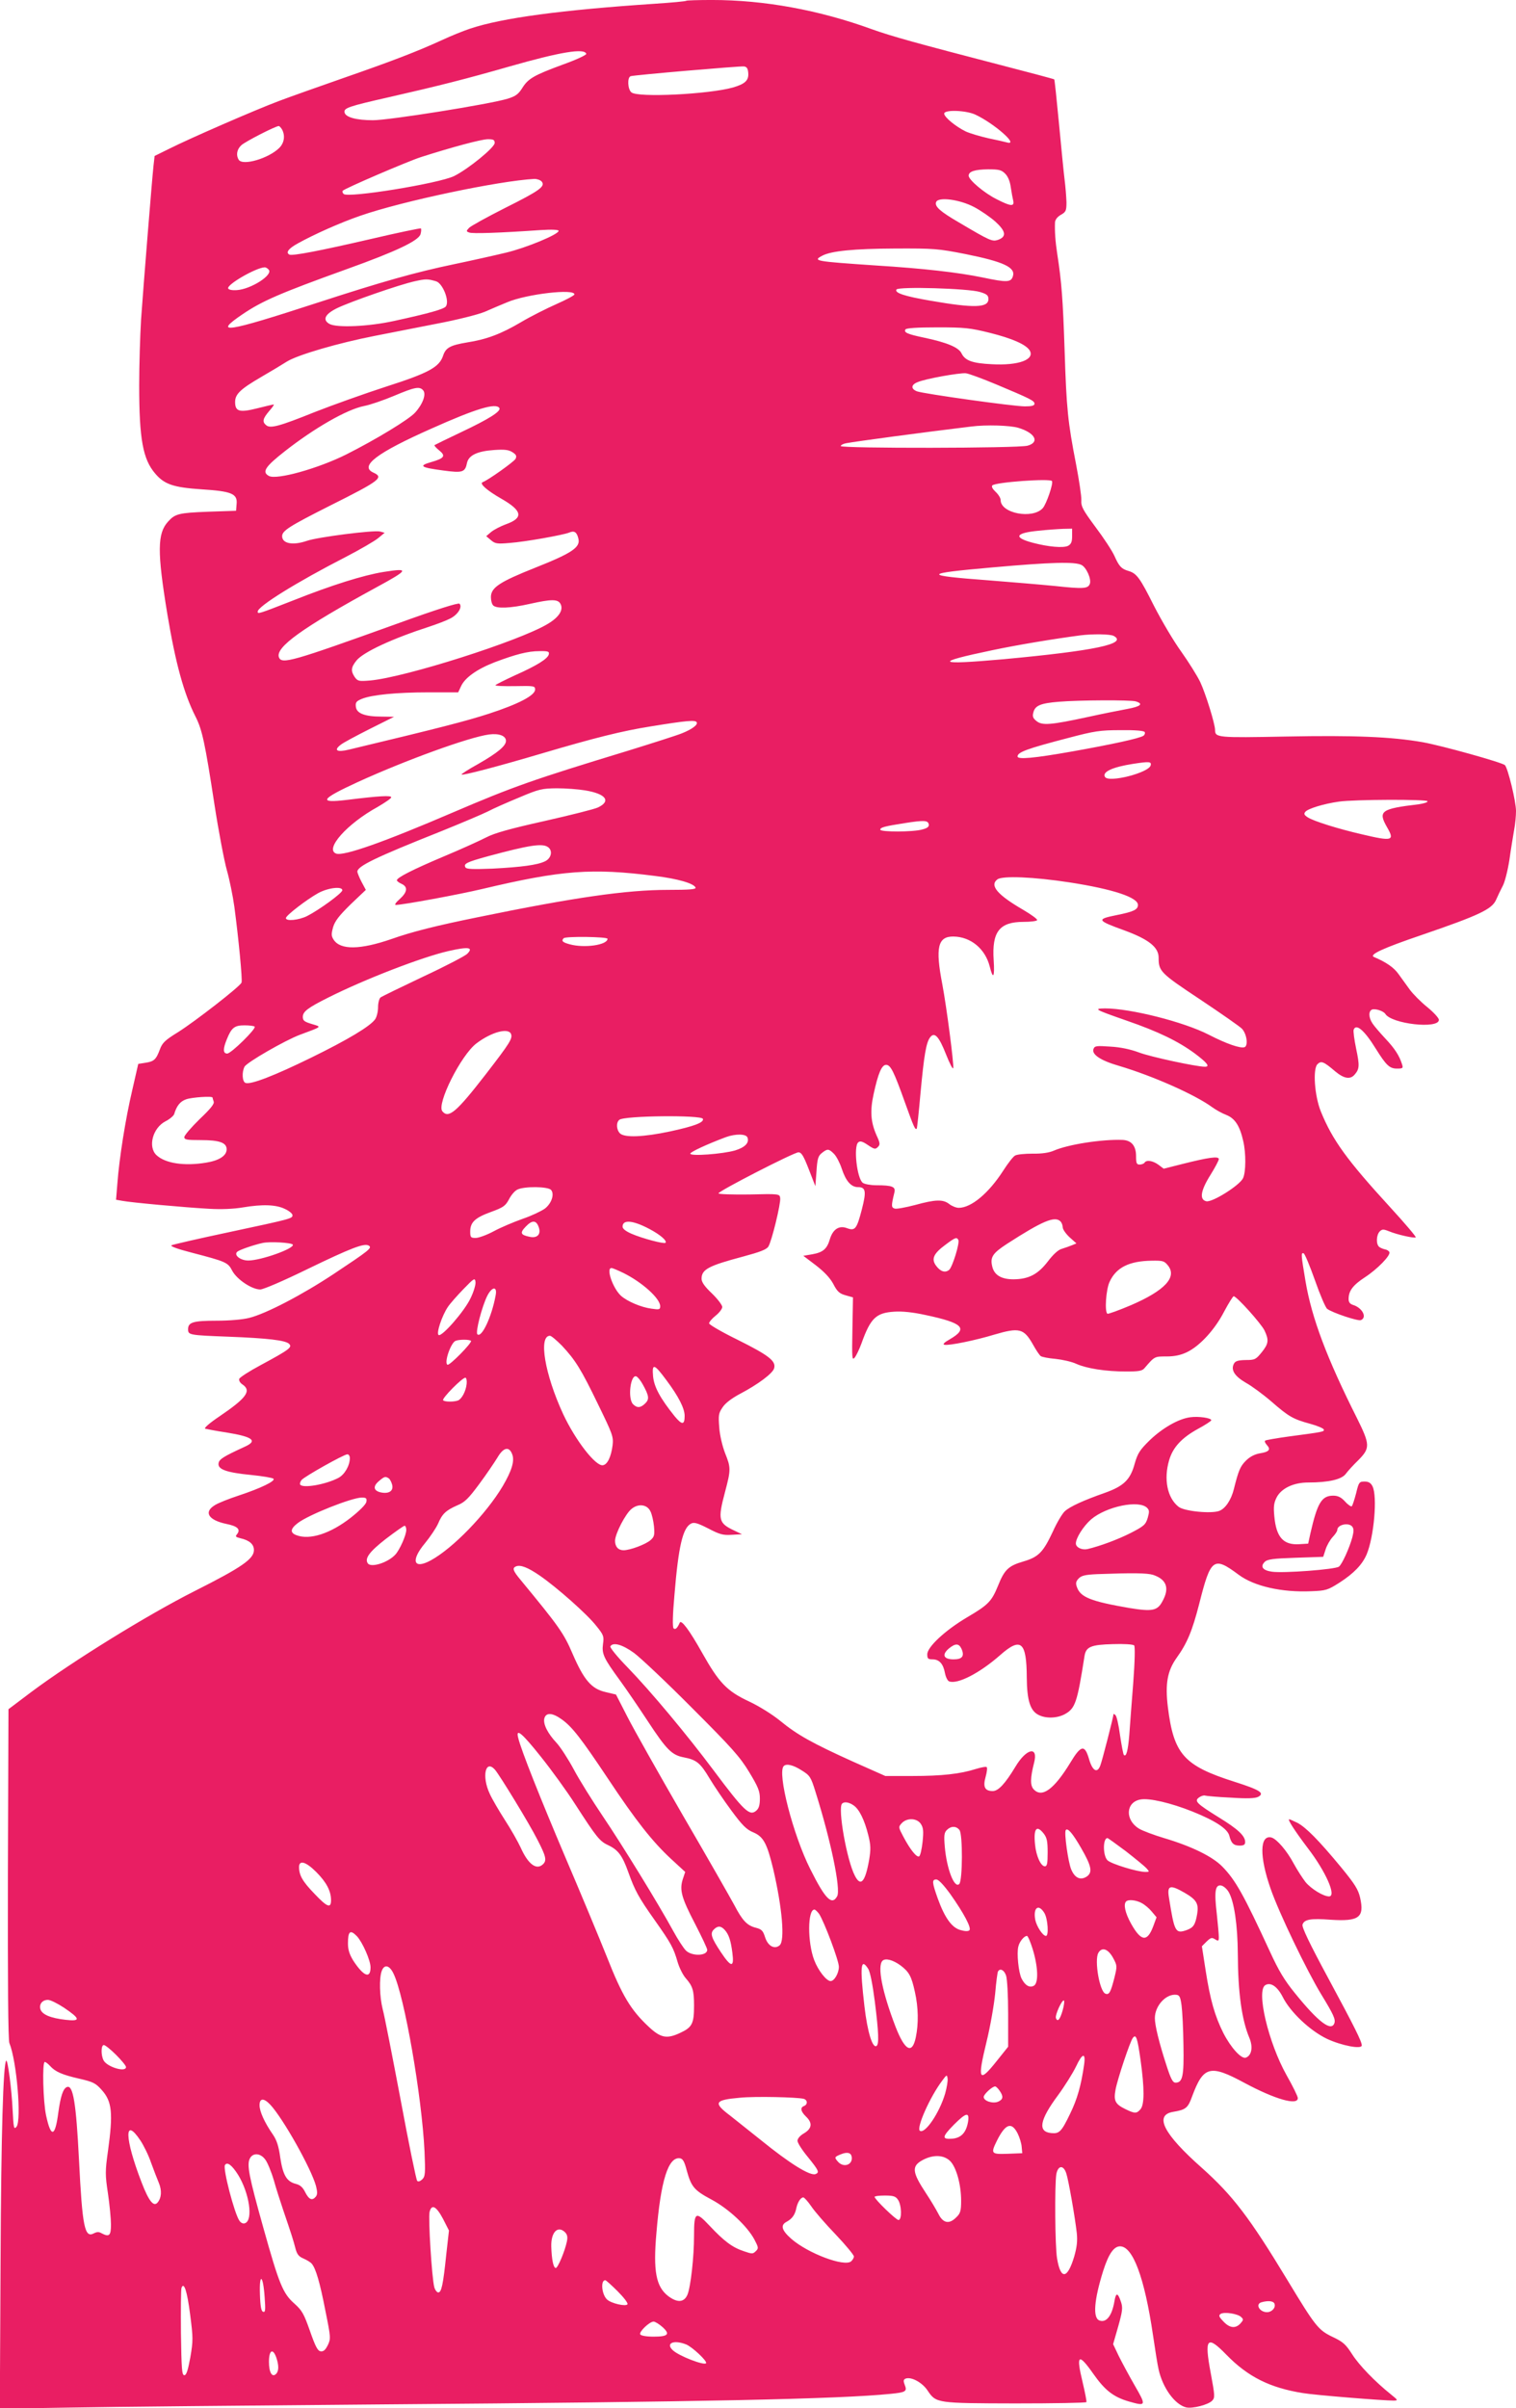 <?xml version="1.0" standalone="no"?>
<!DOCTYPE svg PUBLIC "-//W3C//DTD SVG 20010904//EN"
 "http://www.w3.org/TR/2001/REC-SVG-20010904/DTD/svg10.dtd">
<svg version="1.0" xmlns="http://www.w3.org/2000/svg"
 width="806pt" height="1280pt" viewBox="0 0 806 1280"
 preserveAspectRatio="xMidYMid meet">
<g transform="translate(0,1280) scale(0.1,-0.1)"
fill="#e91e63" stroke="none">
<path d="M3649 12796 c-2 -3 -78 -10 -169 -16 -494 -33 -809 -75 -980 -132
-36 -12 -103 -39 -150 -61 -133 -61 -266 -112 -525 -202 -132 -46 -287 -101
-345 -123 -125 -47 -474 -199 -581 -253 l-77 -38 -6 -53 c-8 -74 -53 -631 -66
-816 -5 -85 -10 -242 -10 -350 0 -288 20 -393 85 -469 49 -58 98 -74 247 -84
158 -10 191 -23 186 -77 l-3 -37 -150 -5 c-154 -6 -174 -11 -211 -52 -58 -63
-59 -160 -4 -494 43 -257 87 -420 150 -544 35 -69 50 -139 100 -465 22 -143
52 -300 66 -350 14 -49 32 -137 40 -195 22 -165 44 -390 38 -403 -7 -20 -248
-207 -337 -263 -70 -43 -84 -57 -97 -92 -20 -54 -31 -64 -77 -71 l-38 -6 -32
-140 c-36 -153 -69 -362 -79 -496 l-7 -86 34 -6 c47 -9 332 -35 459 -42 66 -4
133 -1 180 7 107 18 178 15 225 -8 22 -10 40 -25 40 -33 0 -18 -3 -19 -345
-92 -156 -33 -290 -64 -298 -68 -9 -5 32 -20 110 -40 180 -47 190 -51 213 -96
25 -46 104 -99 149 -99 18 1 121 45 250 108 233 113 304 140 327 125 19 -12 2
-25 -186 -150 -169 -112 -361 -212 -450 -234 -35 -9 -106 -15 -173 -15 -124 0
-152 -8 -152 -45 0 -31 5 -32 215 -40 207 -8 303 -19 322 -38 18 -18 3 -30
-151 -113 -60 -32 -111 -65 -114 -73 -3 -8 4 -21 16 -29 51 -34 24 -72 -122
-171 -52 -35 -83 -62 -75 -65 8 -2 58 -12 112 -20 142 -23 169 -44 98 -76
-113 -52 -136 -66 -139 -88 -5 -32 41 -49 174 -62 60 -6 113 -15 118 -20 12
-12 -69 -51 -184 -89 -52 -17 -110 -40 -127 -51 -62 -37 -35 -80 60 -100 60
-12 78 -29 57 -55 -10 -12 -7 -15 17 -21 49 -11 73 -32 73 -63 0 -47 -63 -91
-315 -218 -250 -126 -648 -372 -868 -536 l-122 -92 -3 -875 c-1 -577 1 -884 8
-900 39 -95 65 -408 38 -444 -14 -17 -16 -8 -21 90 -5 109 -26 268 -34 261
-16 -17 -27 -387 -30 -1066 l-4 -784 373 6 c205 4 960 11 1678 17 1674 13
2410 28 2686 56 80 8 88 13 74 48 -8 21 -7 28 5 33 30 11 89 -21 117 -64 45
-67 48 -67 466 -68 206 0 376 3 378 7 2 3 -7 50 -20 105 -36 149 -23 159 57
45 62 -88 107 -123 190 -147 91 -26 92 -22 30 85 -30 52 -68 123 -85 157 l-30
63 27 94 c23 82 25 100 15 130 -17 51 -27 52 -35 4 -13 -77 -43 -116 -80 -102
-36 14 -28 109 20 263 29 91 57 131 90 131 68 0 130 -166 175 -472 11 -75 24
-158 30 -183 22 -98 86 -186 146 -201 33 -8 119 14 139 36 15 16 14 27 -8 146
-35 187 -20 204 83 98 115 -118 232 -176 407 -204 64 -11 428 -40 483 -40 24
1 23 2 -15 33 -85 68 -169 155 -206 213 -34 53 -48 66 -103 92 -77 37 -91 54
-241 302 -202 334 -291 450 -454 596 -205 181 -257 282 -153 299 66 11 78 20
100 82 60 161 95 171 278 72 164 -88 284 -122 284 -81 0 9 -27 64 -60 122 -97
173 -163 452 -112 479 29 16 64 -9 92 -64 40 -80 145 -179 235 -222 77 -36
185 -57 185 -35 0 21 -38 97 -177 355 -102 189 -142 273 -138 287 9 28 43 34
149 26 152 -10 181 12 157 118 -10 43 -28 72 -102 162 -119 144 -186 211 -231
235 -21 10 -40 19 -44 19 -10 0 30 -62 98 -152 97 -126 155 -258 114 -258 -30
0 -94 39 -125 76 -16 21 -44 64 -62 97 -37 70 -91 132 -119 140 -63 16 -65
-101 -4 -274 45 -129 191 -432 268 -559 66 -108 78 -134 70 -155 -17 -44 -85
7 -208 159 -58 71 -88 122 -134 222 -139 301 -183 381 -254 453 -52 53 -162
107 -306 150 -57 17 -118 40 -136 51 -76 46 -71 141 7 155 46 9 162 -18 277
-64 122 -49 187 -92 196 -129 10 -40 23 -52 55 -52 22 0 29 5 29 19 0 33 -39
69 -140 131 -119 74 -132 87 -105 106 11 8 25 12 31 10 6 -2 67 -8 136 -11 90
-6 131 -4 147 4 37 20 10 37 -128 81 -267 85 -321 146 -352 397 -15 124 -2
192 46 260 57 79 84 145 121 289 61 242 76 253 209 154 83 -62 231 -95 386
-88 79 3 88 6 151 46 76 49 121 96 144 150 39 93 58 309 31 362 -9 18 -21 25
-42 25 -28 0 -31 -3 -45 -62 -9 -34 -19 -65 -23 -69 -3 -4 -20 7 -36 25 -21
23 -38 31 -63 31 -61 0 -84 -38 -121 -200 l-12 -55 -48 -3 c-84 -5 -122 37
-132 149 -5 51 -2 71 12 99 25 49 90 80 168 80 108 0 178 16 200 46 11 15 41
48 68 74 62 63 61 82 -8 221 -161 320 -241 533 -274 728 -24 143 -25 154 -10
149 6 -2 33 -67 60 -143 27 -77 56 -145 65 -152 28 -21 163 -66 179 -60 35 14
8 66 -42 81 -16 5 -23 15 -23 31 0 44 23 74 87 116 66 43 136 115 130 133 -2
6 -12 13 -23 15 -10 2 -25 8 -31 13 -18 14 -16 63 2 82 13 13 20 13 48 2 45
-19 137 -39 144 -33 3 3 -58 75 -136 160 -230 251 -307 357 -369 510 -33 82
-43 224 -18 250 20 20 33 15 95 -38 47 -39 80 -44 103 -17 26 30 27 48 8 138
-10 48 -16 94 -13 101 13 34 57 -3 118 -102 55 -88 73 -105 112 -105 31 0 34
2 27 23 -14 45 -38 83 -89 137 -28 30 -59 66 -68 80 -21 31 -22 66 -2 74 18 6
60 -8 70 -23 33 -54 285 -82 285 -32 0 10 -28 40 -62 68 -35 28 -76 70 -93 93
-16 23 -44 60 -60 83 -25 35 -66 63 -130 90 -28 12 44 46 256 118 303 104 371
136 393 186 9 21 25 54 35 73 11 19 27 82 36 140 8 58 20 129 25 159 6 30 10
75 10 100 0 51 -43 228 -59 244 -14 14 -336 104 -438 122 -166 29 -364 37
-726 30 -364 -7 -377 -6 -377 35 0 32 -50 193 -79 255 -16 33 -61 105 -100
160 -40 55 -105 165 -146 245 -75 150 -92 172 -135 185 -38 11 -50 24 -75 80
-12 27 -58 97 -101 154 -68 92 -77 109 -75 143 1 21 -12 106 -28 190 -44 226
-51 295 -61 608 -9 271 -16 361 -39 510 -10 64 -14 122 -12 168 1 14 12 29 31
40 27 15 30 22 30 67 -1 28 -5 82 -10 120 -5 39 -18 174 -30 300 -12 127 -23
231 -25 233 -2 2 -133 37 -292 78 -447 116 -572 151 -676 188 -283 103 -574
156 -852 156 -72 0 -134 -2 -136 -4z m-532 -282 c2 -6 -54 -32 -124 -57 -154
-57 -185 -74 -217 -126 -21 -33 -36 -43 -78 -56 -96 -29 -634 -115 -716 -114
-88 0 -145 16 -150 41 -5 24 18 32 243 83 259 59 405 96 635 162 270 77 397
98 407 67z m861 -100 c4 -41 -16 -60 -81 -79 -128 -36 -506 -55 -540 -26 -20
16 -23 80 -4 86 16 6 576 54 602 52 15 -2 21 -10 23 -33z m1207 -223 c101 -47
237 -167 168 -148 -10 3 -54 13 -98 22 -44 10 -98 26 -120 36 -52 25 -115 76
-115 95 0 22 115 18 165 -5z m-3685 -80 c17 -33 11 -71 -15 -97 -56 -56 -195
-97 -216 -63 -15 24 -10 55 14 77 20 19 182 102 199 102 4 0 12 -9 18 -19z
m1130 -71 c0 -24 -141 -139 -216 -176 -80 -39 -564 -118 -587 -95 -6 6 -8 13
-5 17 14 14 345 156 416 179 169 54 319 94 355 95 30 0 37 -3 37 -20z m2714
-163 c15 -15 26 -41 30 -73 4 -27 10 -59 13 -71 7 -32 -14 -30 -88 8 -65 32
-149 103 -149 125 0 23 33 33 103 34 58 0 71 -3 91 -23z m-2464 -42 c21 -26
-12 -49 -196 -141 -95 -48 -180 -95 -190 -105 -16 -17 -16 -19 1 -25 16 -7
161 -2 378 13 62 4 97 2 97 -4 0 -19 -174 -91 -280 -116 -58 -14 -183 -42
-279 -62 -201 -42 -376 -91 -723 -204 -488 -159 -559 -170 -398 -61 105 71
200 112 555 240 262 94 382 151 391 186 4 14 4 27 2 30 -3 2 -124 -23 -269
-57 -268 -62 -418 -91 -431 -82 -20 11 -4 32 45 59 90 50 228 111 332 147 224
78 738 186 926 196 15 0 32 -6 39 -14z m2300 -136 c34 -18 85 -53 112 -77 56
-51 61 -80 14 -97 -31 -10 -41 -6 -210 94 -98 57 -128 84 -119 107 11 29 126
14 203 -27z m-49 -249 c204 -41 270 -71 254 -119 -10 -32 -32 -33 -160 -6
-131 27 -314 48 -570 64 -323 22 -336 24 -283 52 47 25 168 37 385 38 209 1
231 -1 374 -29z m-3702 -84 c23 -28 -95 -103 -169 -108 -27 -2 -44 2 -47 9 -7
21 146 109 193 112 6 1 17 -5 23 -13z m889 -61 c35 -10 73 -103 53 -133 -9
-15 -92 -38 -276 -78 -136 -30 -304 -37 -343 -16 -39 22 -25 52 40 84 70 34
331 125 413 143 59 13 68 13 113 0z m2892 -57 c37 -11 45 -18 45 -38 0 -46
-75 -49 -310 -8 -134 23 -190 41 -179 59 10 17 383 6 444 -13z m-2156 -13 c0
-5 -43 -28 -95 -51 -52 -23 -138 -66 -190 -97 -105 -62 -182 -91 -285 -107
-90 -15 -114 -28 -128 -70 -20 -61 -75 -92 -303 -165 -114 -37 -285 -98 -379
-135 -189 -76 -237 -89 -259 -70 -22 18 -18 35 16 75 17 19 28 35 24 35 -4 0
-42 -9 -86 -20 -95 -24 -119 -18 -119 33 0 42 27 68 140 134 47 27 108 64 135
81 58 36 274 99 469 137 72 14 219 43 326 64 111 21 222 49 258 64 34 15 88
38 120 51 102 43 358 73 356 41z m2208 -204 c120 -30 192 -62 212 -93 30 -49
-58 -82 -201 -74 -103 5 -142 19 -161 58 -15 31 -75 57 -198 83 -91 19 -110
28 -100 44 5 7 61 11 169 11 145 0 174 -3 279 -29z m34 -274 c181 -76 204 -87
204 -103 0 -10 -14 -14 -51 -14 -61 0 -539 67 -574 80 -33 13 -32 35 4 49 42
18 222 50 256 47 17 -2 89 -29 161 -59z m-3046 -32 c17 -20 -2 -73 -43 -118
-32 -36 -208 -143 -367 -223 -148 -74 -369 -136 -410 -114 -39 21 -21 49 85
132 157 123 329 222 421 240 32 6 104 31 159 54 109 46 136 52 155 29z m405
-94 c10 -17 -57 -59 -201 -127 -76 -36 -141 -68 -144 -70 -2 -3 9 -15 25 -28
36 -29 28 -42 -42 -62 -70 -20 -58 -29 65 -45 102 -14 115 -9 125 41 9 40 55
62 144 68 57 4 78 1 98 -12 20 -13 23 -20 16 -35 -9 -16 -147 -114 -175 -124
-19 -7 23 -44 98 -87 114 -65 121 -103 25 -137 -27 -10 -62 -28 -77 -40 l-27
-23 25 -21 c22 -19 33 -21 100 -15 83 6 283 42 316 55 27 12 41 3 49 -32 12
-46 -34 -77 -228 -154 -191 -76 -237 -106 -237 -157 0 -18 5 -37 12 -44 18
-18 92 -15 194 8 116 26 150 26 164 0 17 -32 -8 -71 -69 -107 -152 -91 -756
-283 -942 -300 -61 -5 -67 -4 -83 18 -22 33 -20 52 10 89 38 45 191 116 389
180 39 13 87 31 108 42 41 20 67 62 50 79 -6 6 -116 -28 -334 -107 -556 -200
-611 -216 -626 -178 -20 53 122 156 518 372 173 94 178 104 39 82 -107 -17
-276 -70 -480 -151 -187 -73 -190 -74 -190 -60 0 28 208 157 467 290 77 40
155 85 174 101 l34 28 -25 7 c-33 8 -333 -30 -389 -50 -73 -25 -131 -15 -131
25 0 29 38 53 254 162 268 134 288 150 231 176 -75 34 16 104 309 234 237 106
343 138 361 109z m2759 -105 c90 -27 115 -77 49 -95 -48 -14 -993 -15 -993 -2
0 5 12 12 28 15 53 10 410 58 667 89 78 10 206 6 249 -7z m179 -283 c8 -13
-30 -123 -49 -144 -54 -60 -224 -28 -224 43 0 11 -12 30 -27 44 -16 15 -23 28
-17 34 17 17 308 38 317 23z m107 -293 c0 -30 -5 -42 -21 -51 -25 -13 -105 -6
-188 16 -105 28 -94 52 30 64 46 5 105 9 132 10 l47 1 0 -40z m50 -153 c26
-13 54 -76 44 -101 -10 -25 -34 -27 -183 -11 -80 8 -238 21 -351 30 -359 27
-357 36 16 69 314 28 439 31 474 13z m171 -377 c77 -42 -101 -79 -586 -124
-359 -32 -376 -18 -59 48 143 30 326 60 469 79 64 8 157 7 176 -3z m-3003 -97
c-4 -24 -64 -61 -181 -113 -54 -25 -100 -48 -103 -52 -2 -4 44 -6 103 -5 102
2 108 1 108 -18 0 -31 -87 -77 -247 -129 -121 -39 -252 -73 -741 -190 -65 -16
-85 -5 -46 25 13 11 83 48 154 84 l130 65 -65 1 c-91 0 -134 17 -138 52 -3 23
2 30 31 42 53 22 186 35 357 35 l156 0 15 32 c20 45 84 91 179 128 112 42 176
59 238 59 45 1 53 -2 50 -16z m3120 -251 c43 -13 27 -27 -43 -40 -38 -7 -134
-26 -211 -43 -199 -43 -243 -46 -273 -22 -19 15 -23 25 -17 46 9 37 38 49 136
57 110 9 378 10 408 2z m-2334 -111 c8 -13 -24 -37 -79 -59 -27 -11 -156 -52
-285 -92 -509 -155 -611 -191 -931 -328 -370 -159 -583 -234 -622 -219 -62 23
57 158 221 248 39 23 72 45 72 51 0 11 -61 8 -238 -14 -152 -18 -138 4 62 96
252 115 590 238 696 252 53 7 90 -7 90 -34 0 -27 -45 -64 -148 -123 -51 -28
-91 -54 -88 -56 6 -6 193 43 426 112 284 84 429 120 580 144 191 31 237 35
244 22z m2382 -52 c3 -6 0 -15 -7 -20 -22 -14 -169 -46 -383 -84 -198 -35
-286 -43 -286 -26 0 23 48 41 275 100 133 35 164 40 272 40 79 1 124 -3 129
-10z m32 -176 c-7 -40 -223 -95 -243 -63 -17 27 40 53 150 70 85 13 97 12 93
-7z m-3008 -134 c111 -18 141 -57 69 -91 -19 -9 -147 -41 -284 -72 -184 -41
-266 -64 -310 -87 -33 -17 -134 -63 -225 -101 -168 -71 -250 -113 -250 -127 0
-4 11 -13 25 -19 35 -16 31 -44 -10 -81 -20 -17 -29 -31 -21 -31 36 0 335 55
461 85 422 100 582 112 918 69 122 -15 207 -40 215 -62 3 -9 -31 -12 -146 -12
-222 0 -499 -40 -1015 -146 -217 -44 -348 -77 -455 -115 -168 -58 -272 -59
-308 -4 -13 20 -13 30 -3 67 10 33 32 61 93 121 l81 77 -23 43 c-12 23 -22 48
-22 54 0 29 97 76 444 214 109 44 222 92 250 106 28 15 103 48 166 74 106 45
121 48 200 49 47 0 114 -5 150 -11z m4480 -58 c0 -6 -21 -12 -47 -16 -202 -24
-218 -36 -168 -123 41 -71 28 -75 -133 -37 -126 29 -258 70 -290 91 -18 12
-21 18 -12 29 14 17 99 43 178 54 81 12 472 13 472 2z m-2652 -123 c2 -12 -7
-20 -35 -27 -48 -14 -223 -14 -223 -1 0 12 22 18 131 35 102 16 123 15 127 -7z
m-2024 -121 c26 -19 17 -59 -16 -75 -41 -20 -127 -31 -279 -39 -103 -4 -138
-3 -144 6 -12 20 4 28 120 60 219 59 289 70 319 48z m2771 -187 c233 -36 365
-80 365 -120 0 -25 -23 -36 -113 -54 -109 -22 -106 -28 40 -81 131 -48 183
-90 183 -145 0 -73 9 -82 223 -224 111 -74 211 -144 220 -154 26 -28 34 -90
14 -98 -22 -8 -97 18 -192 67 -133 68 -416 139 -550 139 -64 -1 -54 -6 115
-65 168 -58 275 -110 363 -175 65 -49 82 -70 53 -70 -45 0 -292 53 -351 76
-46 17 -98 28 -152 31 -73 5 -83 4 -89 -12 -12 -29 37 -62 134 -90 182 -54
407 -154 498 -221 18 -13 50 -31 73 -40 47 -18 73 -59 91 -140 15 -64 14 -164
-1 -196 -17 -38 -165 -131 -196 -123 -37 9 -30 56 22 139 25 40 45 78 45 85 0
17 -55 9 -194 -26 l-99 -25 -28 21 c-30 22 -64 27 -74 11 -3 -5 -15 -10 -26
-10 -16 0 -19 7 -19 45 0 55 -25 84 -72 86 -111 4 -289 -24 -365 -57 -25 -11
-64 -17 -113 -16 -41 0 -83 -4 -93 -10 -10 -5 -38 -41 -63 -80 -77 -120 -170
-198 -237 -198 -13 0 -36 9 -50 20 -33 26 -73 25 -182 -5 -50 -13 -98 -22
-108 -19 -19 6 -19 14 -2 85 8 31 -10 39 -96 39 -30 0 -63 6 -72 13 -31 23
-50 194 -24 215 10 9 23 5 51 -14 34 -23 40 -24 53 -11 13 13 13 20 -7 63 -31
71 -35 129 -15 220 24 110 43 154 66 154 24 0 41 -34 100 -199 47 -131 55
-149 63 -140 2 2 11 87 20 189 19 203 30 268 51 296 23 31 47 6 85 -91 19 -48
36 -81 38 -72 4 22 -35 323 -58 445 -38 196 -24 255 59 254 92 -1 169 -65 193
-159 18 -73 27 -58 21 34 -10 151 31 203 159 203 37 0 69 4 72 9 3 5 -30 29
-74 55 -138 80 -180 130 -137 162 28 20 192 13 382 -16z m-3865 -42 c0 -15
-124 -105 -187 -137 -44 -22 -113 -29 -113 -11 0 14 111 99 172 133 54 29 128
37 128 15z m1410 -258 c0 -33 -123 -51 -202 -29 -37 10 -45 18 -31 32 10 11
233 8 233 -3z m-746 -80 c-11 -11 -116 -66 -234 -121 -118 -56 -221 -106 -227
-111 -7 -6 -13 -29 -13 -52 0 -23 -7 -51 -15 -63 -26 -38 -147 -110 -341 -205
-194 -95 -322 -145 -349 -134 -17 6 -20 57 -5 86 12 23 215 140 295 170 121
45 116 41 63 57 -40 12 -48 18 -48 38 0 28 26 48 136 103 193 97 498 215 639
247 106 24 134 20 99 -15z m-1130 -387 c10 -10 -125 -143 -146 -143 -23 0 -23
25 -2 76 25 62 41 74 94 74 26 0 50 -3 54 -7z m1363 -39 c9 -24 -6 -48 -135
-215 -155 -200 -197 -236 -230 -196 -32 38 99 299 181 361 79 60 170 85 184
50z m-1587 -338 c0 -2 3 -12 6 -21 5 -12 -16 -38 -75 -94 -44 -43 -81 -86 -81
-95 0 -14 13 -16 88 -16 100 0 137 -14 137 -49 0 -34 -40 -60 -110 -71 -115
-19 -216 -4 -263 40 -47 44 -20 145 48 180 22 11 43 29 46 38 13 44 32 68 64
79 33 11 140 18 140 9z m2607 -113 c7 -19 -45 -39 -175 -67 -141 -30 -242 -34
-266 -10 -19 19 -21 58 -3 72 26 22 437 26 444 5z m237 -99 c11 -28 -13 -53
-66 -69 -66 -19 -238 -32 -238 -17 0 9 91 51 190 88 50 18 106 18 114 -2z
m460 -87 c13 -13 31 -48 41 -78 22 -67 50 -99 87 -99 41 0 45 -22 20 -119 -27
-104 -36 -115 -79 -99 -42 16 -75 -6 -91 -59 -15 -52 -37 -70 -94 -80 l-47 -8
66 -50 c44 -34 75 -66 93 -99 21 -41 33 -52 66 -61 l39 -11 -3 -169 c-3 -155
-2 -168 12 -151 9 11 25 45 36 75 48 134 77 163 174 169 43 3 100 -3 168 -18
198 -42 227 -71 129 -128 -32 -18 -41 -28 -29 -30 24 -5 166 24 264 54 133 39
157 33 205 -51 16 -29 35 -58 42 -63 7 -5 42 -12 79 -15 37 -4 87 -15 112 -27
55 -24 154 -40 264 -40 66 0 85 3 97 18 54 63 53 62 117 62 43 0 75 7 107 22
70 33 150 121 199 216 24 45 47 82 51 82 16 0 146 -145 164 -182 24 -51 22
-70 -15 -116 -31 -38 -36 -41 -85 -41 -41 -1 -55 -5 -63 -20 -17 -33 4 -66 64
-101 31 -17 92 -62 136 -100 93 -81 115 -93 206 -118 37 -10 70 -24 72 -30 4
-12 -2 -13 -183 -37 -66 -9 -123 -19 -128 -22 -5 -3 -1 -13 8 -23 23 -25 13
-37 -37 -45 -28 -5 -53 -18 -74 -39 -30 -30 -39 -51 -64 -151 -14 -57 -45
-104 -78 -116 -42 -16 -186 -2 -216 22 -60 47 -80 147 -50 248 20 68 66 118
153 166 39 21 71 42 71 46 0 12 -67 22 -111 16 -63 -8 -148 -57 -216 -122 -53
-52 -64 -69 -80 -124 -23 -86 -58 -120 -159 -156 -114 -40 -186 -73 -213 -98
-13 -12 -42 -60 -63 -107 -52 -111 -76 -136 -158 -160 -79 -23 -100 -44 -134
-129 -34 -83 -51 -101 -165 -168 -115 -68 -211 -157 -211 -196 0 -23 4 -27 28
-27 36 0 57 -24 66 -73 4 -21 14 -41 22 -44 45 -17 163 44 272 140 110 97 140
71 141 -120 1 -120 18 -176 62 -198 38 -20 97 -19 139 3 57 31 67 61 106 310
8 49 34 60 152 63 56 2 106 -1 112 -7 5 -5 4 -81 -5 -199 -8 -104 -18 -229
-21 -277 -7 -83 -16 -119 -29 -106 -3 3 -12 50 -20 103 -7 54 -18 102 -24 108
-6 6 -11 9 -11 5 0 -12 -60 -247 -70 -272 -16 -44 -42 -29 -60 34 -23 79 -43
75 -100 -20 -86 -141 -151 -189 -195 -140 -18 20 -18 59 3 141 23 90 -41 76
-99 -21 -55 -91 -91 -130 -121 -130 -42 0 -53 22 -38 75 7 25 10 48 6 52 -3 4
-30 -1 -59 -10 -82 -26 -180 -37 -336 -37 l-144 0 -171 76 c-215 97 -298 143
-389 218 -42 34 -111 77 -164 102 -118 55 -160 99 -249 257 -69 123 -112 180
-120 162 -13 -30 -24 -39 -33 -30 -6 7 -5 70 5 180 21 255 44 353 87 376 16 9
33 5 92 -25 61 -32 79 -37 125 -34 l55 3 -40 19 c-85 40 -90 57 -50 207 31
117 31 128 0 205 -14 36 -28 94 -31 136 -5 66 -4 76 18 108 14 22 49 48 92 71
97 51 176 110 182 137 10 38 -29 68 -193 150 -84 41 -153 81 -153 88 0 7 16
26 35 41 19 15 35 36 35 46 0 10 -25 43 -55 72 -39 37 -55 60 -55 78 0 50 37
69 221 118 89 24 124 37 134 53 18 28 67 230 63 258 -3 22 -4 23 -165 19 -90
-1 -163 1 -163 6 0 12 401 218 425 218 16 0 27 -18 55 -90 l35 -90 6 79 c4 66
9 82 28 97 30 24 37 24 65 -4z m-1504 -192 c19 -23 2 -72 -33 -99 -18 -13 -70
-38 -117 -54 -48 -17 -117 -46 -154 -66 -37 -20 -81 -36 -97 -36 -26 0 -29 3
-29 34 0 49 25 73 110 104 66 24 77 32 96 67 11 22 31 46 45 52 35 18 163 17
179 -2z m2708 -167 c7 -7 12 -21 12 -31 0 -11 16 -34 36 -53 l37 -33 -24 -10
c-13 -5 -37 -14 -54 -19 -19 -5 -46 -30 -74 -67 -53 -69 -102 -94 -182 -95
-66 0 -104 23 -114 70 -11 48 3 69 78 118 189 122 255 150 285 120z m-2774
-30 c14 -38 -7 -61 -48 -52 -49 10 -53 21 -21 54 34 36 56 35 69 -2z m588 -10
c57 -30 96 -63 86 -74 -8 -7 -122 23 -180 48 -32 14 -48 27 -48 38 0 39 55 34
142 -12z m1643 -58 c9 -15 -31 -145 -49 -160 -21 -17 -46 -9 -69 22 -27 36
-14 65 50 112 52 39 59 41 68 26z m-3538 -26 c7 -21 -170 -84 -237 -84 -43 0
-79 30 -58 47 12 10 87 36 133 46 38 9 158 2 162 -9z m4653 -111 c49 -62 -18
-133 -196 -210 -66 -28 -122 -48 -126 -46 -16 9 -8 128 11 169 35 77 104 111
223 113 61 1 68 -1 88 -26z m-2896 -39 c101 -50 196 -136 196 -177 0 -18 -5
-19 -46 -13 -55 7 -130 39 -163 69 -43 40 -80 147 -50 147 6 0 34 -12 63 -26z
m-813 -136 c-32 -68 -152 -205 -169 -194 -14 8 18 103 49 149 12 18 49 60 83
95 57 59 61 61 64 38 2 -14 -10 -54 -27 -88z m134 16 c-21 -115 -75 -228 -97
-206 -11 11 24 147 53 205 26 50 54 51 44 1z m352 -266 c73 -78 103 -127 193
-313 77 -158 82 -171 77 -217 -8 -61 -27 -102 -51 -106 -38 -8 -146 131 -212
272 -98 212 -132 416 -70 416 7 0 35 -24 63 -52z m-483 25 c8 -9 -115 -134
-125 -127 -19 11 18 117 43 127 20 8 74 8 82 0z m1039 -209 c65 -87 97 -150
97 -190 0 -49 -14 -49 -53 -2 -78 97 -110 157 -115 214 -6 69 6 66 71 -22z
m-126 -22 c34 -61 36 -79 14 -101 -25 -25 -44 -26 -65 -5 -30 29 -14 160 17
148 8 -3 23 -22 34 -42z m-936 2 c-4 -39 -26 -80 -46 -88 -22 -8 -70 -8 -79 1
-9 9 105 124 119 120 5 -2 8 -17 6 -33z m243 -376 c12 -35 -3 -85 -51 -167
-88 -148 -265 -331 -383 -395 -92 -50 -108 -1 -30 92 27 33 58 79 69 103 22
53 42 71 103 98 39 16 59 36 116 113 38 51 81 115 97 141 32 55 63 61 79 15z
m-864 -18 c0 -40 -28 -89 -62 -106 -67 -35 -189 -56 -202 -35 -3 4 0 15 7 24
14 18 226 137 244 137 7 0 13 -9 13 -20z m207 -108 c6 -4 14 -19 18 -34 8 -32
-16 -49 -58 -41 -41 8 -46 32 -13 60 29 25 35 27 53 15z m-119 -124 c-2 -14
-34 -46 -83 -85 -109 -85 -218 -120 -289 -93 -35 13 -33 34 8 65 58 44 285
134 339 135 24 0 28 -4 25 -22z m4151 -33 c12 -12 12 -21 3 -53 -11 -36 -20
-44 -90 -80 -69 -35 -163 -70 -231 -86 -29 -6 -61 9 -61 30 0 29 40 92 81 128
81 69 255 105 298 61z m-2641 -18 c8 -15 16 -51 19 -80 4 -46 2 -55 -18 -73
-26 -23 -109 -54 -144 -54 -28 0 -45 19 -45 50 0 37 56 145 88 170 37 30 83
23 100 -13z m3731 -81 c9 -11 9 -25 1 -57 -16 -58 -54 -142 -71 -156 -18 -15
-297 -36 -357 -27 -49 7 -63 27 -38 52 14 14 44 18 164 22 l147 5 13 40 c7 22
24 51 38 66 13 14 24 30 24 37 0 28 60 41 79 18z m-5029 -18 c0 -28 -35 -106
-58 -131 -39 -43 -131 -72 -147 -46 -17 26 10 62 96 129 50 38 95 70 100 70 5
0 9 -10 9 -22z m710 -243 c90 -62 252 -205 301 -268 38 -47 41 -55 35 -95 -7
-53 3 -75 90 -194 35 -48 101 -145 147 -215 101 -154 129 -182 193 -194 67
-13 87 -29 136 -111 24 -40 76 -117 116 -171 59 -80 81 -102 118 -117 53 -23
72 -58 105 -195 48 -206 63 -381 34 -405 -27 -23 -62 -4 -77 42 -11 35 -18 43
-48 51 -48 12 -72 37 -116 121 -21 39 -143 253 -273 476 -129 223 -262 459
-295 524 l-61 119 -55 13 c-75 17 -115 63 -176 204 -47 110 -74 147 -276 392
-40 48 -46 63 -25 72 24 10 63 -5 127 -49z m3261 4 c71 -24 88 -70 50 -139
-27 -52 -54 -57 -177 -37 -203 35 -259 57 -278 110 -8 21 -6 31 8 46 15 16 34
21 100 24 189 7 265 6 297 -4z m-2760 -415 c35 -26 174 -157 309 -293 211
-211 254 -259 303 -340 48 -79 57 -102 57 -141 0 -34 -5 -52 -19 -64 -35 -31
-64 -4 -227 214 -142 190 -334 420 -457 547 -55 56 -96 107 -92 112 14 24 64
10 126 -35z m1741 22 c17 -39 4 -56 -42 -56 -53 0 -64 24 -26 57 35 29 54 29
68 -1z m-2124 -376 c54 -39 101 -99 245 -315 148 -223 236 -334 334 -425 l76
-70 -13 -39 c-18 -57 -7 -98 66 -238 35 -68 64 -129 64 -137 0 -33 -81 -35
-113 -4 -13 13 -43 59 -67 103 -82 150 -273 460 -375 611 -56 83 -126 195
-155 250 -29 54 -70 117 -90 139 -49 52 -73 101 -66 131 9 33 43 31 94 -6z
m-112 -198 c56 -70 138 -183 182 -252 115 -178 130 -197 178 -219 50 -24 73
-54 104 -141 35 -98 55 -135 140 -255 89 -126 101 -149 123 -225 9 -30 28 -68
43 -85 37 -42 44 -66 44 -145 0 -97 -10 -116 -75 -146 -71 -33 -103 -26 -167
34 -94 88 -140 164 -220 367 -42 105 -141 343 -221 530 -135 318 -237 574
-252 638 -14 54 20 26 121 -101z m1386 -72 c44 -27 49 -35 73 -112 82 -260
136 -519 116 -557 -28 -51 -63 -16 -143 144 -91 180 -177 513 -141 548 14 14
50 6 95 -23z m-1630 3 c26 -31 181 -284 225 -371 45 -87 51 -110 31 -130 -35
-35 -80 -2 -120 88 -14 30 -51 96 -83 145 -32 50 -69 113 -81 140 -44 93 -23
186 28 128z m1906 -189 c30 -20 58 -77 78 -157 14 -55 14 -77 5 -132 -21 -119
-45 -146 -76 -85 -43 82 -92 360 -68 383 11 12 37 8 61 -9z m358 -99 c13 -20
15 -38 9 -95 -4 -38 -12 -73 -18 -77 -13 -8 -48 36 -84 104 -27 51 -27 52 -9
72 28 30 81 28 102 -4z m205 -32 c18 -21 17 -270 -1 -287 -26 -26 -67 81 -77
199 -5 59 -3 74 11 88 22 22 50 22 67 0z m448 -19 c17 -22 21 -41 21 -100 0
-59 -3 -74 -15 -74 -21 0 -46 54 -52 115 -9 86 8 107 46 59z m199 -77 c56 -97
62 -130 29 -152 -33 -21 -63 -7 -82 39 -16 38 -38 194 -29 208 10 15 37 -17
82 -95z m238 -17 c50 -39 100 -80 109 -90 17 -19 17 -20 -5 -20 -43 0 -183 43
-202 62 -25 25 -25 118 0 118 3 0 47 -32 98 -70z m-4305 -110 c54 -54 79 -101
79 -150 0 -45 -20 -38 -88 34 -63 65 -82 98 -82 142 0 39 36 29 91 -26z m3371
-117 c73 -103 114 -181 102 -193 -6 -6 -23 -6 -47 1 -46 12 -84 65 -121 167
-31 87 -32 102 -8 102 12 0 39 -29 74 -77z m1480 11 c30 -51 48 -177 49 -329
1 -208 21 -350 61 -446 21 -49 13 -94 -18 -106 -24 -9 -80 53 -120 131 -46 92
-70 178 -94 332 l-20 129 25 25 c22 21 28 23 45 12 18 -11 20 -10 20 13 0 13
-5 69 -11 124 -14 118 -8 154 23 149 12 -2 30 -17 40 -34z m-235 -4 c64 -37
77 -58 68 -113 -10 -58 -20 -73 -56 -86 -60 -21 -65 -10 -94 172 -11 66 5 71
82 27z m-228 -55 c16 -8 40 -28 54 -45 l26 -31 -17 -46 c-32 -87 -65 -84 -119
13 -31 56 -41 102 -26 117 11 12 53 8 82 -8z m-516 -54 c18 -31 24 -121 8
-121 -17 0 -50 51 -57 86 -12 65 18 87 49 35z m-1198 -4 c28 -44 105 -248 105
-281 0 -34 -24 -76 -44 -76 -22 0 -66 56 -87 111 -36 93 -36 269 1 269 5 0 16
-11 25 -23z m-502 -85 c22 -24 33 -58 41 -124 10 -78 -7 -76 -61 5 -51 77 -59
100 -38 121 21 21 38 20 58 -2z m-1955 -34 c30 -33 72 -128 72 -165 0 -63 -37
-48 -92 36 -20 33 -28 57 -28 91 0 66 12 75 48 38z m3593 -70 c28 -92 31 -176
7 -192 -23 -14 -48 0 -67 38 -16 33 -26 134 -17 169 6 27 31 57 46 57 5 0 19
-33 31 -72z m427 -45 c22 -41 22 -43 7 -105 -20 -78 -28 -93 -48 -85 -31 12
-59 176 -38 216 19 34 52 23 79 -26z m-1130 -40 c45 -34 58 -57 76 -140 19
-83 20 -171 5 -242 -19 -92 -58 -72 -108 57 -70 182 -98 321 -69 350 15 15 55
5 96 -25z m-172 -18 c10 -16 23 -80 35 -173 21 -167 23 -228 9 -237 -21 -13
-48 73 -64 210 -25 215 -20 262 20 200z m-2524 -25 c58 -118 151 -653 165
-945 5 -117 4 -133 -12 -149 -11 -10 -21 -14 -27 -8 -5 5 -45 199 -88 431 -44
232 -86 448 -95 480 -17 67 -20 167 -5 206 14 36 41 29 62 -15z m3257 -11 c6
-19 11 -105 11 -205 l0 -173 -60 -75 c-96 -121 -105 -104 -55 101 20 81 40
197 46 257 5 59 12 112 15 117 11 19 33 8 43 -22z m933 -159 c4 -30 9 -125 10
-210 3 -165 -4 -200 -42 -200 -15 0 -25 19 -50 97 -38 117 -60 208 -60 246 0
66 60 131 115 124 16 -2 21 -12 27 -57z m-5941 -12 c87 -59 89 -73 8 -64 -80
9 -125 28 -134 56 -8 27 10 50 40 50 13 0 51 -19 86 -42z m5309 -13 c-14 -49
-27 -65 -36 -42 -6 16 34 103 43 93 3 -3 0 -26 -7 -51z m414 -265 c21 -151 21
-238 -1 -262 -20 -23 -30 -23 -81 2 -53 26 -62 44 -51 103 10 55 77 256 92
275 17 22 24 2 41 -118z m-5447 28 c29 -29 53 -58 53 -65 0 -30 -100 0 -119
35 -15 28 -14 82 1 82 7 0 36 -23 65 -52z m5147 -51 c-16 -113 -37 -185 -74
-261 -47 -98 -58 -108 -101 -104 -73 7 -62 69 36 201 36 49 79 118 96 153 33
71 52 76 43 11z m-5498 -8 c28 -31 64 -47 156 -68 74 -17 87 -24 119 -60 55
-61 61 -123 33 -325 -15 -107 -15 -126 0 -225 9 -61 16 -135 16 -165 0 -60 -9
-68 -51 -46 -13 8 -25 7 -40 -1 -49 -26 -61 33 -79 391 -15 299 -31 398 -63
387 -21 -6 -35 -49 -47 -137 -17 -130 -39 -135 -65 -14 -16 74 -21 284 -7 284
5 0 17 -9 28 -21z m4759 -147 c-30 -102 -106 -215 -134 -198 -21 13 53 180
118 266 24 33 26 34 29 12 2 -12 -4 -48 -13 -80z m289 16 c22 -31 20 -47 -7
-59 -28 -12 -77 3 -77 25 0 14 45 56 61 56 4 0 15 -10 23 -22z m-1041 -44 c21
-6 22 -30 2 -38 -22 -8 -18 -29 10 -56 36 -34 32 -64 -10 -89 -21 -12 -35 -28
-35 -40 0 -11 25 -50 55 -86 58 -72 63 -82 41 -91 -29 -11 -137 56 -291 181
-55 44 -128 102 -162 129 -93 70 -85 84 52 96 79 8 304 3 338 -6z m-2836 -31
c68 -73 217 -338 243 -432 8 -32 8 -46 -1 -57 -19 -23 -36 -16 -56 23 -13 27
-27 39 -50 45 -49 12 -69 47 -83 140 -8 60 -19 93 -39 122 -45 65 -71 123 -71
156 0 38 22 40 57 3z m3710 -90 c-10 -59 -37 -87 -85 -91 -56 -4 -54 10 10 75
64 64 83 69 75 16z m263 -62 c11 -22 21 -55 22 -73 l3 -33 -77 -3 c-89 -3 -92
0 -57 71 45 89 77 100 109 38z m-4663 -39 c17 -26 43 -78 56 -117 14 -38 33
-88 42 -109 16 -39 14 -78 -7 -103 -21 -25 -47 7 -86 109 -90 233 -93 352 -5
220z m3781 -85 c8 -43 -42 -62 -73 -27 -20 23 -19 25 15 39 34 14 54 9 58 -12z
m-3119 -14 c12 -14 33 -65 47 -112 13 -47 36 -117 49 -156 47 -138 54 -161 65
-203 9 -35 18 -46 44 -57 18 -8 38 -20 44 -28 21 -25 43 -99 72 -249 29 -143
29 -149 13 -183 -13 -26 -23 -35 -38 -33 -16 2 -28 25 -57 108 -32 91 -42 109
-82 145 -62 54 -82 104 -166 404 -77 275 -89 336 -71 369 16 30 55 28 80 -5z
m3644 -11 c32 -34 57 -124 57 -210 0 -53 -4 -67 -25 -87 -38 -39 -71 -33 -96
18 -12 23 -41 72 -65 108 -76 115 -79 146 -16 179 56 29 112 26 145 -8z
m-1402 -48 c24 -87 39 -106 131 -155 92 -49 191 -142 229 -213 22 -42 23 -47
7 -62 -15 -15 -20 -15 -63 0 -61 20 -105 53 -182 135 -75 80 -83 75 -83 -52 0
-114 -18 -273 -35 -314 -18 -42 -54 -44 -103 -7 -64 50 -80 132 -62 335 23
279 63 406 125 397 15 -2 24 -17 36 -64z m-2385 -24 c60 -98 81 -240 37 -257
-10 -4 -22 1 -30 13 -26 36 -89 277 -77 296 12 19 37 0 70 -52z m4403 8 c12
-36 46 -230 56 -318 4 -41 1 -73 -14 -125 -36 -120 -72 -124 -91 -9 -11 65
-13 387 -4 447 9 48 38 51 53 5z m-895 -140 c20 -28 22 -108 3 -108 -13 0
-127 110 -127 123 0 4 24 7 54 7 45 0 58 -4 70 -22z m-461 -35 c17 -26 76 -94
130 -150 53 -56 97 -109 97 -117 0 -7 -7 -19 -15 -26 -37 -30 -230 43 -318
120 -52 46 -59 73 -24 91 29 16 44 37 51 73 7 31 23 56 37 56 5 0 24 -21 42
-47z m-1957 -68 l31 -61 -14 -124 c-17 -166 -26 -205 -43 -205 -7 0 -17 13
-21 28 -13 47 -33 370 -25 400 11 44 36 30 72 -38z m649 -71 c11 -12 14 -25 9
-48 -10 -50 -48 -141 -59 -141 -13 0 -22 46 -24 114 -2 77 35 114 74 75z
m-1598 -344 c5 -68 4 -82 -8 -78 -10 3 -15 28 -17 94 -4 116 17 103 25 -16z
m1877 31 c32 -32 56 -63 52 -69 -8 -13 -85 4 -108 25 -29 26 -36 103 -10 103
4 0 34 -27 66 -59z m-2273 -124 c16 -124 16 -138 1 -227 -13 -70 -21 -95 -32
-95 -13 0 -15 33 -18 225 -1 123 0 231 3 239 13 35 30 -16 46 -142z m5765 58
c8 -21 -14 -45 -40 -45 -40 0 -64 44 -28 53 36 10 63 6 68 -8z m-177 -71 c13
-12 12 -16 -4 -34 -26 -28 -57 -25 -90 10 -25 26 -27 33 -15 41 19 12 91 1
109 -17z m-3078 -52 c44 -39 32 -52 -46 -52 -38 0 -67 5 -71 12 -8 13 49 68
71 68 8 0 29 -13 46 -28z m126 -93 c32 -12 114 -89 107 -100 -9 -14 -142 37
-176 68 -41 37 2 58 69 32z m-2178 -70 c14 -41 14 -72 -1 -87 -21 -21 -38 7
-38 64 0 63 21 74 39 23z"/>
</g>
</svg>
